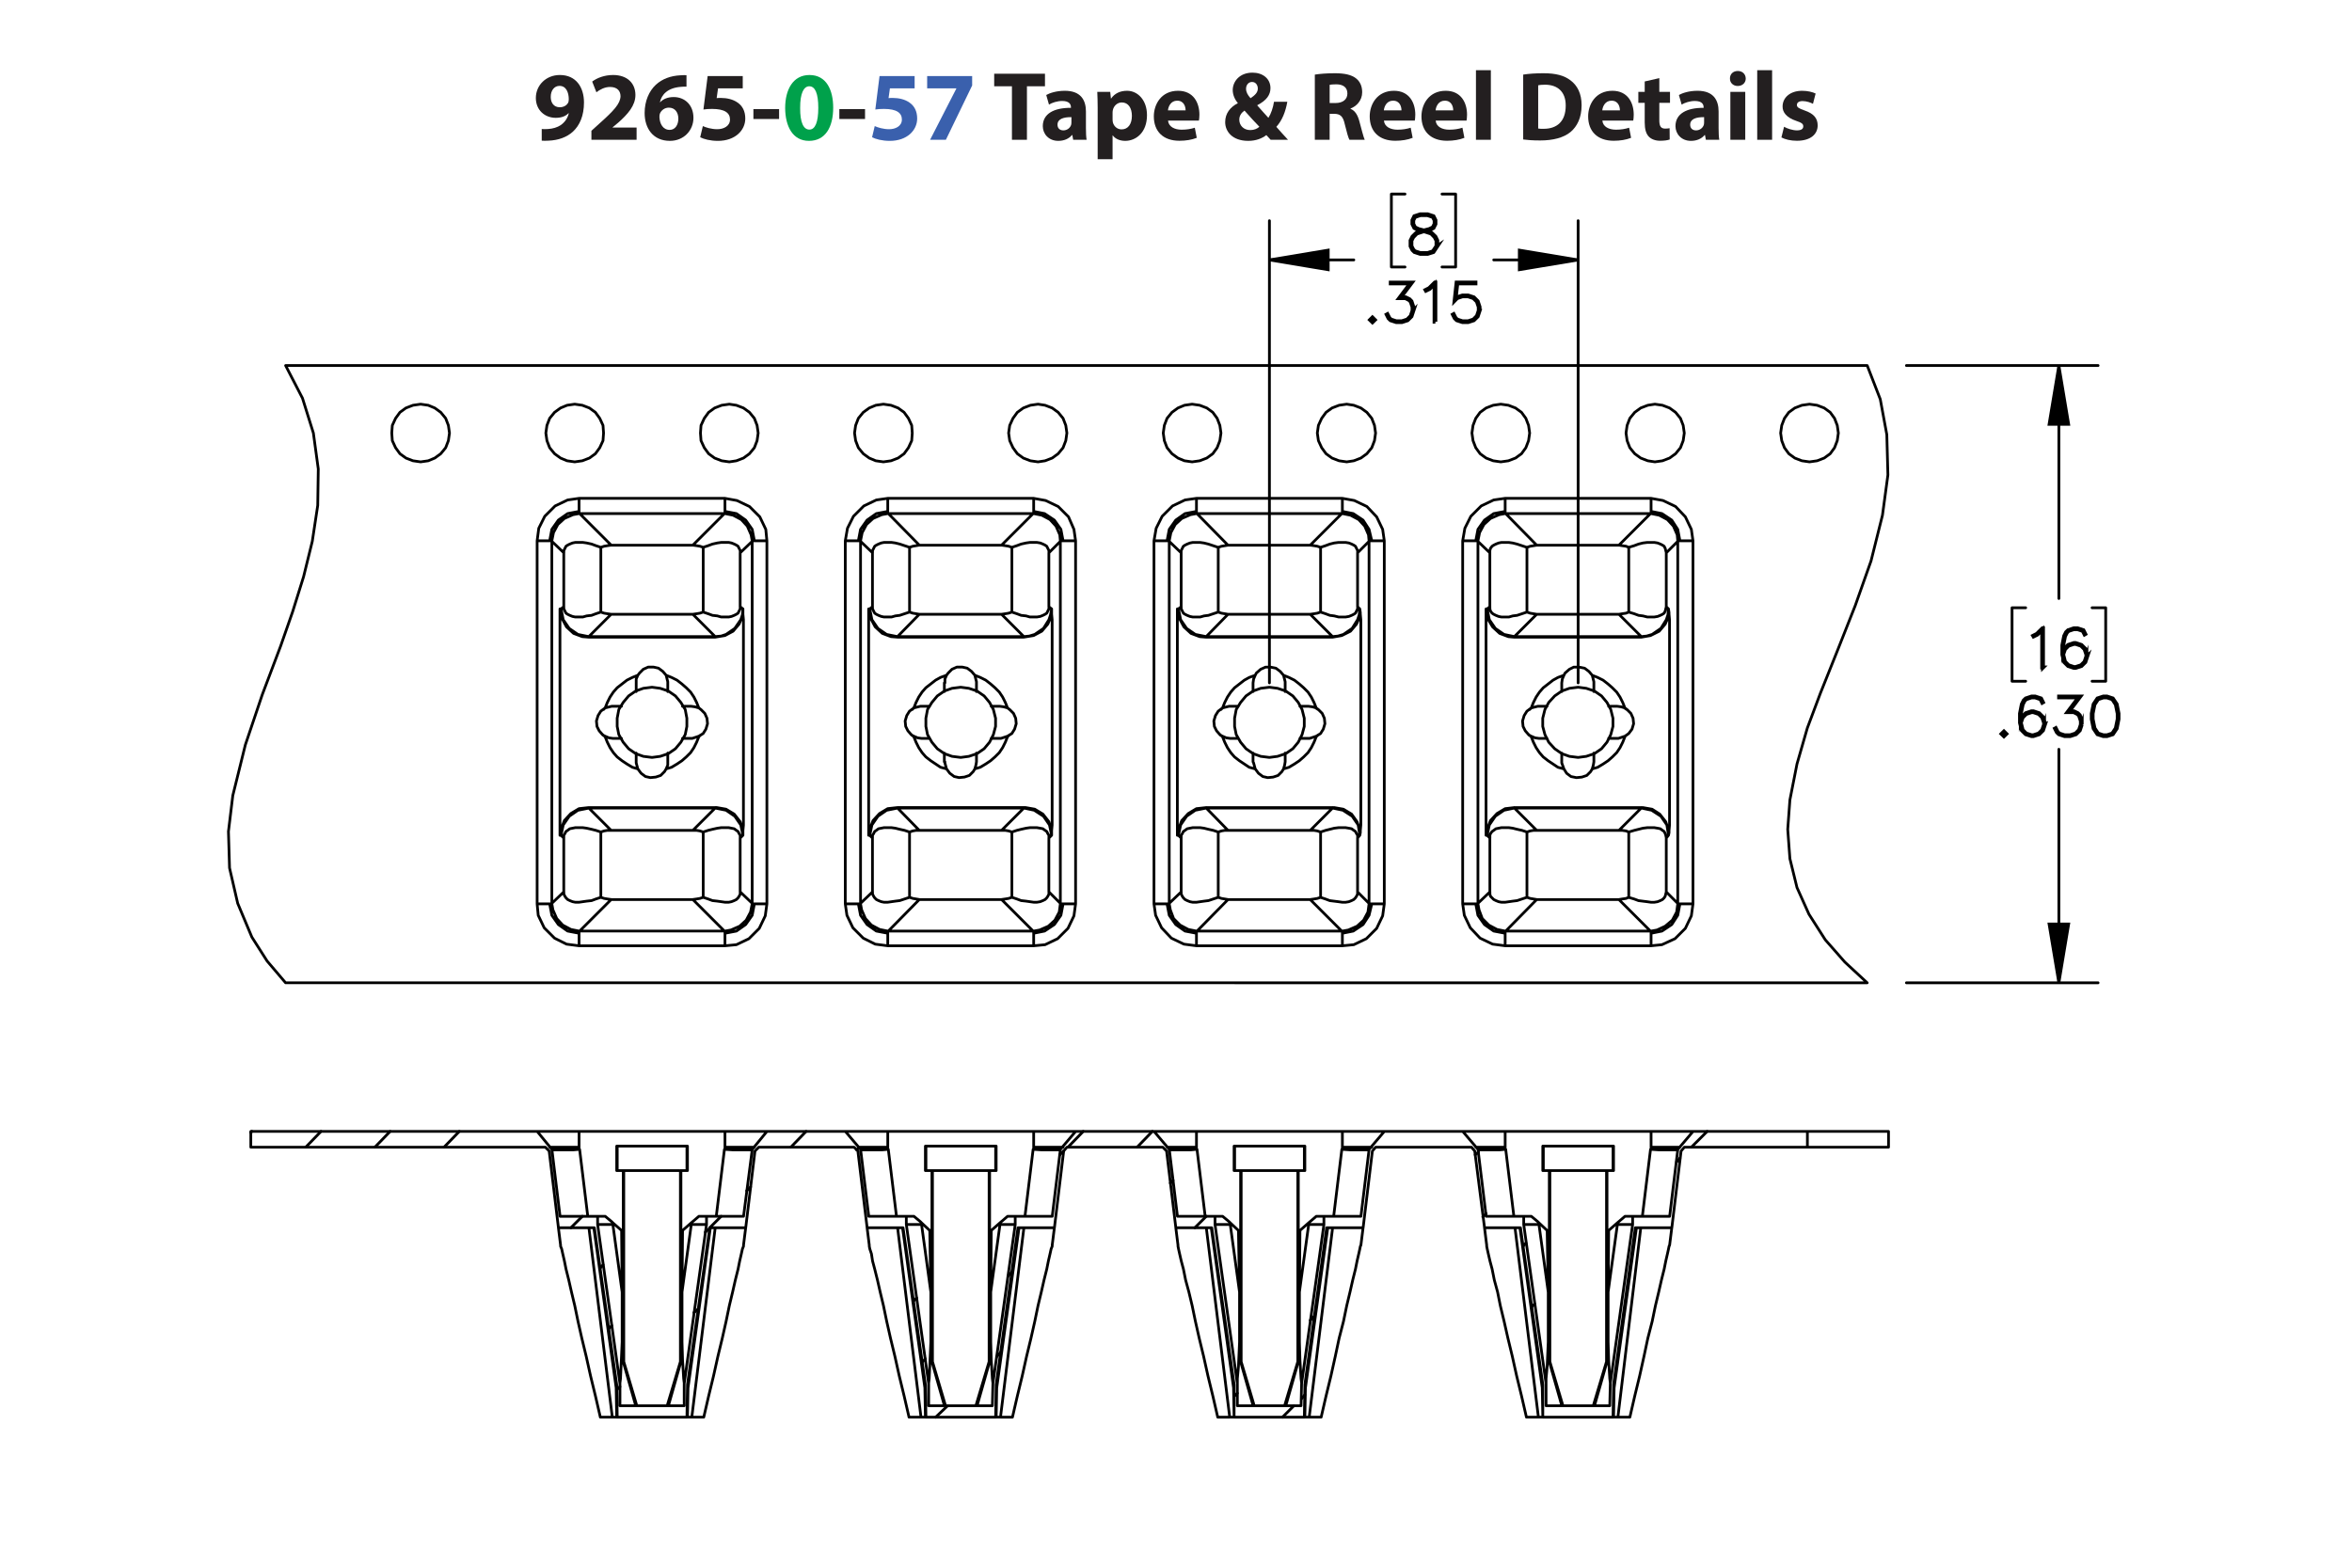 <?xml version="1.0" encoding="UTF-8"?><svg id="Layer_1" xmlns="http://www.w3.org/2000/svg" viewBox="0 0 432 288"><defs><style>.cls-1{fill:#3a60ad;}.cls-1,.cls-2,.cls-3,.cls-4{stroke-width:0px;}.cls-5,.cls-6{stroke-linecap:round;stroke-linejoin:round;}.cls-5,.cls-6,.cls-7{fill:none;}.cls-5,.cls-6,.cls-7,.cls-8{stroke:#000;}.cls-5,.cls-7{stroke-width:.51px;}.cls-2{fill:#00a14b;}.cls-6{stroke-width:.5px;}.cls-7,.cls-8{stroke-miterlimit:10;}.cls-8{stroke-width:.7px;}.cls-4{fill:#231f20;}</style></defs><path class="cls-4" d="m99.501,23.699c.342.036.648.036,1.188,0,.829-.054,1.675-.288,2.305-.72.756-.522,1.261-1.278,1.477-2.161l-.054-.018c-.522.54-1.278.846-2.341.846-1.98,0-3.655-1.386-3.655-3.655,0-2.287,1.837-4.213,4.412-4.213,3.007,0,4.429,2.305,4.429,5.042,0,2.431-.774,4.213-2.053,5.383-1.116,1.008-2.647,1.566-4.465,1.639-.468.036-.936.018-1.242,0v-2.143Zm1.656-5.87c0,1.009.54,1.873,1.657,1.873.738,0,1.26-.36,1.512-.774.09-.162.144-.342.144-.684,0-1.243-.468-2.467-1.71-2.467-.936,0-1.621.828-1.603,2.052Z"/><path class="cls-4" d="m108.627,25.68v-1.656l1.512-1.369c2.557-2.287,3.799-3.601,3.835-4.969,0-.955-.576-1.711-1.927-1.711-1.008,0-1.891.504-2.503.973l-.774-1.963c.882-.666,2.251-1.206,3.835-1.206,2.647,0,4.106,1.548,4.106,3.673,0,1.963-1.422,3.529-3.115,5.042l-1.08.9v.036h4.411v2.251h-8.3Z"/><path class="cls-4" d="m126.089,15.921c-.306-.018-.63,0-1.062.036-2.431.198-3.511,1.44-3.817,2.809h.054c.576-.594,1.387-.936,2.485-.936,1.963,0,3.619,1.387,3.619,3.817,0,2.323-1.783,4.231-4.321,4.231-3.115,0-4.646-2.323-4.646-5.114,0-2.197.81-4.033,2.071-5.204,1.17-1.062,2.683-1.638,4.519-1.728.504-.036.829-.036,1.099-.018v2.107Zm-1.495,5.87c0-1.081-.576-2.017-1.747-2.017-.738,0-1.35.45-1.62,1.044-.072.144-.108.36-.108.684.054,1.242.648,2.359,1.891,2.359.973,0,1.585-.882,1.585-2.071Z"/><path class="cls-4" d="m136.421,16.227h-4.537l-.252,1.8c.252-.036.468-.036.756-.036,1.117,0,2.251.252,3.079.847.882.594,1.422,1.566,1.422,2.935,0,2.179-1.873,4.106-5.023,4.106-1.422,0-2.611-.324-3.259-.666l.486-2.052c.522.252,1.585.576,2.647.576,1.134,0,2.341-.54,2.341-1.783,0-1.206-.955-1.945-3.295-1.945-.648,0-1.099.036-1.585.108l.774-6.14h6.446v2.251Z"/><path class="cls-4" d="m143.098,20.044v1.818h-4.717v-1.818h4.717Z"/><path class="cls-2" d="m153.035,19.774c0,3.619-1.458,6.104-4.447,6.104-3.025,0-4.357-2.719-4.375-6.032,0-3.385,1.44-6.067,4.465-6.067,3.133,0,4.357,2.791,4.357,5.996Zm-6.068.072c-.018,2.683.63,3.961,1.692,3.961s1.639-1.333,1.639-3.997c0-2.593-.558-3.961-1.657-3.961-1.008,0-1.692,1.278-1.674,3.997Z"/><path class="cls-4" d="m158.884,20.044v1.818h-4.718v-1.818h4.718Z"/><path class="cls-1" d="m167.992,16.227h-4.537l-.252,1.8c.252-.036.468-.036.756-.036,1.117,0,2.251.252,3.079.847.882.594,1.422,1.566,1.422,2.935,0,2.179-1.873,4.106-5.023,4.106-1.422,0-2.611-.324-3.259-.666l.486-2.052c.522.252,1.585.576,2.647.576,1.134,0,2.341-.54,2.341-1.783,0-1.206-.955-1.945-3.295-1.945-.648,0-1.099.036-1.585.108l.774-6.14h6.446v2.251Z"/><path class="cls-1" d="m178.559,13.976v1.728l-4.826,9.975h-2.899l4.826-9.417v-.036h-5.366v-2.251h8.265Z"/><path class="cls-4" d="m185.865,15.849h-3.259v-2.305h9.327v2.305h-3.313v9.831h-2.754v-9.831Z"/><path class="cls-4" d="m197.116,25.68l-.162-.882h-.054c-.576.702-1.477,1.081-2.521,1.081-1.783,0-2.845-1.296-2.845-2.701,0-2.287,2.053-3.385,5.168-3.367v-.126c0-.468-.252-1.134-1.602-1.134-.9,0-1.855.306-2.431.666l-.504-1.765c.612-.342,1.818-.774,3.421-.774,2.935,0,3.871,1.728,3.871,3.799v3.061c0,.846.036,1.656.126,2.143h-2.466Zm-.324-4.159c-1.44-.018-2.557.324-2.557,1.386,0,.702.468,1.044,1.08,1.044.684,0,1.243-.45,1.422-1.008.036-.144.054-.306.054-.468v-.954Z"/><path class="cls-4" d="m201.614,19.828c0-1.152-.036-2.143-.072-2.953h2.377l.127,1.225h.036c.648-.936,1.657-1.423,2.935-1.423,1.927,0,3.655,1.675,3.655,4.483,0,3.205-2.035,4.718-3.998,4.718-1.062,0-1.891-.432-2.287-1.008h-.036v4.375h-2.737v-9.416Zm2.737,2.07c0,.216.018.414.054.576.18.738.81,1.296,1.603,1.296,1.188,0,1.891-.99,1.891-2.485,0-1.404-.63-2.466-1.855-2.466-.774,0-1.458.576-1.639,1.386-.036.144-.054.324-.054.486v1.206Z"/><path class="cls-4" d="m214.539,22.15c.09,1.135,1.206,1.675,2.485,1.675.936,0,1.692-.126,2.431-.36l.36,1.855c-.9.36-1.999.54-3.188.54-2.989,0-4.699-1.728-4.699-4.483,0-2.233,1.386-4.7,4.447-4.7,2.845,0,3.926,2.215,3.926,4.394,0,.468-.055.882-.091,1.08h-5.671Zm3.223-1.872c0-.666-.288-1.783-1.549-1.783-1.152,0-1.621,1.044-1.692,1.783h3.241Z"/><path class="cls-4" d="m233.386,25.68c-.252-.27-.504-.54-.792-.864-.792.612-1.891,1.062-3.331,1.062-2.935,0-4.231-1.747-4.231-3.439,0-1.602.919-2.754,2.305-3.475v-.072c-.521-.576-.918-1.477-.918-2.341,0-1.53,1.206-3.205,3.637-3.205,1.873,0,3.295,1.098,3.295,2.845,0,1.224-.72,2.269-2.394,3.115l-.018.072c.702.774,1.44,1.656,2.034,2.269.486-.756.864-1.873,1.026-2.953h2.449c-.324,1.837-.936,3.403-2.017,4.609.684.774,1.386,1.567,2.143,2.377h-3.188Zm-2.07-2.394c-.756-.756-1.746-1.855-2.737-2.971-.504.36-.954.882-.954,1.675,0,1.026.774,1.908,2.017,1.908.721,0,1.315-.27,1.675-.612Zm-2.449-6.986c0,.612.288,1.152.829,1.747.882-.612,1.332-1.081,1.332-1.783,0-.576-.342-1.206-1.062-1.206-.702,0-1.099.612-1.099,1.242Z"/><path class="cls-4" d="m241.502,13.706c.882-.144,2.196-.252,3.654-.252,1.801,0,3.062.27,3.926.954.72.576,1.116,1.422,1.116,2.539,0,1.548-1.099,2.61-2.143,2.989v.054c.846.342,1.315,1.152,1.62,2.269.378,1.368.757,2.953.99,3.421h-2.809c-.198-.342-.486-1.333-.847-2.827-.323-1.513-.846-1.927-1.962-1.945h-.828v4.771h-2.719v-11.974Zm2.719,5.222h1.08c1.368,0,2.179-.684,2.179-1.747,0-1.116-.757-1.674-2.017-1.692-.666,0-1.045.054-1.242.09v3.349Z"/><path class="cls-4" d="m254.192,22.15c.09,1.135,1.206,1.675,2.484,1.675.936,0,1.692-.126,2.431-.36l.36,1.855c-.9.36-1.999.54-3.188.54-2.988,0-4.699-1.728-4.699-4.483,0-2.233,1.387-4.7,4.447-4.7,2.845,0,3.926,2.215,3.926,4.394,0,.468-.055.882-.091,1.08h-5.671Zm3.223-1.872c0-.666-.288-1.783-1.549-1.783-1.152,0-1.62,1.044-1.692,1.783h3.241Z"/><path class="cls-4" d="m263.696,22.15c.09,1.135,1.206,1.675,2.484,1.675.936,0,1.692-.126,2.431-.36l.36,1.855c-.9.36-1.999.54-3.188.54-2.988,0-4.699-1.728-4.699-4.483,0-2.233,1.387-4.7,4.447-4.7,2.845,0,3.926,2.215,3.926,4.394,0,.468-.055.882-.091,1.08h-5.671Zm3.223-1.872c0-.666-.288-1.783-1.549-1.783-1.152,0-1.62,1.044-1.692,1.783h3.241Z"/><path class="cls-4" d="m271.094,12.896h2.736v12.784h-2.736v-12.784Z"/><path class="cls-4" d="m279.769,13.706c1.008-.162,2.322-.252,3.709-.252,2.305,0,3.799.414,4.969,1.296,1.261.936,2.053,2.431,2.053,4.573,0,2.323-.846,3.925-2.017,4.915-1.278,1.062-3.223,1.566-5.6,1.566-1.422,0-2.431-.09-3.114-.18v-11.919Zm2.755,9.903c.233.054.611.054.954.054,2.484.018,4.104-1.351,4.104-4.249.019-2.521-1.458-3.853-3.816-3.853-.612,0-1.009.054-1.242.108v7.94Z"/><path class="cls-4" d="m294.313,22.15c.091,1.135,1.207,1.675,2.485,1.675.935,0,1.692-.126,2.431-.36l.36,1.855c-.9.36-1.999.54-3.188.54-2.988,0-4.699-1.728-4.699-4.483,0-2.233,1.387-4.7,4.447-4.7,2.845,0,3.925,2.215,3.925,4.394,0,.468-.054.882-.09,1.08h-5.672Zm3.224-1.872c0-.666-.288-1.783-1.549-1.783-1.152,0-1.62,1.044-1.692,1.783h3.241Z"/><path class="cls-4" d="m304.772,14.354v2.521h1.963v2.017h-1.963v3.187c0,1.062.252,1.548,1.08,1.548.343,0,.612-.036.81-.072l.018,2.07c-.359.144-1.008.234-1.782.234-.882,0-1.62-.306-2.053-.756-.504-.522-.756-1.368-.756-2.611v-3.601h-1.171v-2.017h1.171v-1.909l2.683-.612Z"/><path class="cls-4" d="m313.322,25.68l-.162-.882h-.054c-.576.702-1.477,1.081-2.521,1.081-1.783,0-2.845-1.296-2.845-2.701,0-2.287,2.053-3.385,5.167-3.367v-.126c0-.468-.252-1.134-1.603-1.134-.9,0-1.855.306-2.431.666l-.504-1.765c.612-.342,1.818-.774,3.421-.774,2.935,0,3.871,1.728,3.871,3.799v3.061c0,.846.036,1.656.126,2.143h-2.467Zm-.324-4.159c-1.44-.018-2.557.324-2.557,1.386,0,.702.469,1.044,1.081,1.044.684,0,1.242-.45,1.422-1.008.036-.144.054-.306.054-.468v-.954Z"/><path class="cls-4" d="m320.647,14.426c0,.756-.576,1.369-1.476,1.369-.865,0-1.441-.612-1.423-1.369-.019-.792.558-1.386,1.44-1.386.882,0,1.44.594,1.458,1.386Zm-2.826,11.253v-8.805h2.736v8.805h-2.736Z"/><path class="cls-4" d="m322.753,12.896h2.736v12.784h-2.736v-12.784Z"/><path class="cls-4" d="m327.685,23.285c.505.306,1.549.666,2.359.666.828,0,1.17-.288,1.17-.738s-.271-.666-1.296-1.008c-1.819-.612-2.522-1.603-2.503-2.647,0-1.638,1.404-2.881,3.583-2.881,1.026,0,1.944.234,2.484.504l-.486,1.891c-.396-.216-1.152-.504-1.908-.504-.666,0-1.044.271-1.044.72,0,.415.342.63,1.422,1.008,1.675.576,2.377,1.423,2.394,2.719,0,1.639-1.296,2.845-3.816,2.845-1.152,0-2.179-.252-2.846-.612l.486-1.962Z"/><path class="cls-8" d="m375.249,122.624h-.156v-6.94l-.892.904-.691.336-.076-.133.669-.34,1.037-1.027h.109v7.2Z"/><path class="cls-8" d="m383.366,120.599l-.346,1.046-.711.705-1.047.341h-.36l-1.047-.341-.711-.705-.346-1.386v-1.717l.336-1.712.351-.7.37-.355,1.047-.35h.701l1.066.35.351.705-.138.081-.331-.653-.972-.327h-.659l-.99.327-.308.321-.332.658-.341,1.679v1.211l.194-.582.711-.71,1.047-.35h.36l1.047.35.711.71.346,1.045v.359Zm-.151-.023v-.317l-.332-.989-.648-.648-.991-.331h-.322l-.99.331-.648.648-.332.979.332,1.315.648.653.99.326h.322l.991-.326.648-.653.332-.989Z"/><path class="cls-8" d="m368.515,134.82l-.445.435-.446-.435.446-.444.445.444Zm-.213,0l-.232-.231-.232.231.232.232.232-.232Z"/><path class="cls-8" d="m375.591,133.136l-.346,1.046-.712.705-1.048.341h-.36l-1.048-.341-.712-.705-.346-1.386v-1.717l.336-1.712.352-.7.37-.355,1.048-.35h.702l1.066.35.352.705-.138.081-.332-.653-.973-.327h-.659l-.991.327-.308.321-.332.658-.342,1.679v1.211l.194-.582.712-.71,1.048-.35h.36l1.048.35.712.71.346,1.045v.359Zm-.151-.023v-.317l-.332-.989-.65-.648-.991-.331h-.322l-.991.331-.649.648-.332.979.332,1.315.649.653.991.326h.322l.991-.326.65-.653.332-.989Z"/><path class="cls-8" d="m382.353,133.136l-.346,1.046-.712.705-1.048.341h-1.039l-1.048-.341-.37-.359-.341-.686.138-.076.336.667.314.322.991.326h1l.991-.326.65-.653.332-.989v-.658l-.332-.989-.323-.307-.649-.331h-1.157l2.039-2.711h-3.58v-.156h3.894l-2.039,2.711h.882l.711.35.361.369.346,1.046v.7Z"/><path class="cls-8" d="m389.116,132.119l-.337,1.713-.711,1.055-1.058.341h-.702l-1.058-.341-.706-1.055-.342-1.713v-1.04l.342-1.712.706-1.055,1.058-.35h.702l1.058.35.711,1.055.337,1.712v1.04Zm-.151-.023v-.994l-.342-1.679-.649-.979-.982-.327h-.659l-.981.327-.654.979-.337,1.679v.994l.337,1.679.654.98.981.326h.659l.982-.326.649-.98.342-1.679Z"/><path class="cls-8" d="m263.996,45.232l-.706,1.065-1.058.341h-1.381l-1.048-.341-.37-.359-.351-.705v-1.055l.351-.71.707-.695,1.081-.359-.731-.175-.711-.36-.355-.714v-.719l.355-.724,1.071-.35h1.381l1.066.35.36.724v.719l-.36.714-.711.36-.726.175.038.009,1.038.35.712.695.346.71v1.055Zm-.151-.038v-.98l-.332-.648-.65-.662-1-.327-.322-.09-.318.09-1,.327-.655.662-.327.648v.98l.327.648.314.322.991.326h1.337l.982-.326.654-.97Zm-.342-4.068v-.644l-.322-.629-.973-.327h-1.337l-.973.327-.322.629v.644l.322.639.65.317.991.255.991-.255.649-.317.322-.639Z"/><path class="cls-8" d="m252.525,58.767l-.445.435-.445-.435.445-.444.445.444Zm-.213,0l-.232-.231-.232.231.232.232.232-.232Z"/><path class="cls-8" d="m259.598,57.083l-.346,1.046-.711.705-1.048.341h-1.038l-1.048-.341-.369-.359-.342-.686.138-.076.337.667.312.322.991.326h1l.99-.326.649-.653.332-.989v-.658l-.332-.989-.322-.307-.649-.331h-1.156l2.038-2.711h-3.579v-.156h3.892l-2.038,2.711h.882l.711.35.36.369.346,1.046v.7Z"/><path class="cls-8" d="m263.642,59.107h-.156v-6.94l-.892.904-.691.336-.076-.133.668-.34,1.038-1.027h.109v7.2Z"/><path class="cls-8" d="m271.762,57.083l-.346,1.046-.711.705-1.048.341h-1.038l-1.048-.341-.369-.359-.342-.686.138-.076.337.667.312.322.991.326h1l.99-.326.649-.653.332-.989v-.658l-.332-.989-.649-.648-.99-.331h-1l-.991.331-.474.487.364-3.345h3.471v.156h-3.333l-.308,2.758.203-.194,1.048-.345h1.038l1.048.345.711.71.346,1.046v.7Z"/><path class="cls-7" d="m289.859,47.75l-10.8,1.8v-3.6l10.8,1.8m-56.7,0l10.8-1.8v3.6l-10.8-1.8m145,132.8l-1.8-10.8h3.6l-1.8,10.8m0-113.4l1.8,10.8h-3.6l1.8-10.8"/><path class="cls-5" d="m289.859,47.75h-15.5m-41.2,0h15.5m41.2,77.7V40.55m-56.7,84.9V40.55m34.2,8.5h-2.5m2.5-13.4v13.4m-2.5-13.4h2.5m-11.8,13.4h2.5m-2.5-13.4v13.4m2.5-13.4h-2.5m122.6,144.9v-42.9m0-70.5v42.8m-28,70.6h35.2m-35.2-113.4h35.2m1.4,58h-2.5m2.5-13.5v13.5m-2.5-13.5h2.5m-17.2,13.5h2.5m-2.5-13.5v13.5m2.5-13.5h-2.5"/><path class="cls-3" d="m289.859,47.75l-10.8,1.8v-3.6m-45.9,1.8l10.8-1.8v3.6m134.2,131l-1.8-10.8h3.6m-1.8-102.6l1.8,10.8h-3.6"/><path class="cls-6" d="m299.159,164.85v-12m-18.7-52.3v11.9m-56.7-11.9v11.9m18.8,52.4v-12m-132.2-52.3v11.9m18.8,52.4v-12m56.7,12v-12m-56.7-40.4v-11.9m-18.8,52.3v12m56.7-12v12m0-64.3v11.9m18.8,0v-11.9m37.9,52.3v12m75.4-52.4v-11.9m-18.7,52.3v12m-37.9-52.4v-11.9m54.8,52h-15.1m-41.6,0h-15.1m-41.6,0h-15.1m-41.6,0h-15m0-39.7h15m41.6,0h15.1m98.3,0h15.1m-71.8,0h15.1m58.5,40l1-.3.8-.2.8-.2.8-.1h1.3l.6.1.5.1.4.3.3.2.2.4.1.3.1.5m-4.6-5.5l-4.1,4.1m0,0h.6l.7.1.5.2m-56.6,0l.9-.3.8-.2.8-.2.8-.1h1.3l.6.1.5.1.4.3.3.2.2.4.2.3v.5m-4.6-5.5l-4.1,4.1m0,0h.7l.6.1.6.2m-113.4,0l.9-.3.8-.2.9-.2.7-.1h1.4l.5.1.5.1.4.3.3.2.2.4.2.3v.5m-4.6-5.5l-4.1,4.1m0,0h.7l.6.1.6.2m56.7,0l.9-.3.8-.2.9-.2.7-.1h1.3l.6.1.5.1.4.3.3.2.2.4.2.3v.5m-4.6-5.5l-4.1,4.1m0,0h.7l.6.1.6.2m94.6,0l.6-.2.6-.1h.6m0,0l-4.1-4.1m-4.5,5.5v-.5l.1-.3.3-.4.3-.2.4-.3.5-.1.5-.1h1.4l.7.1.8.2.9.2.9.3m-56.7,0l.6-.2.6-.1h.6m0,0l-4-4.1m-4.6,5.5v-.5l.2-.3.2-.4.3-.2.4-.3.5-.1.5-.1h1.4l.7.1.8.2.9.2.9.3m-56.7,0l.6-.2.6-.1h.6m0,0l-4-4.1m-4.6,5.5v-.5l.2-.3.2-.4.3-.2.4-.3.5-.1.5-.1h1.4l.7.1.8.2.9.2.9.3m-56.7,0l.6-.2.6-.1h.7m0,0l-4.1-4.1m-4.6,5.5v-.5l.2-.3.2-.4.3-.2.4-.3.5-.1.5-.1h1.4l.7.1.9.2.8.2.9.3m170.1-40.4l-.9.3-.9.3-.8.1-.7.2h-1.4l-.5-.1-.5-.2-.4-.2-.3-.2-.3-.4-.1-.4v-.4m4.5,5.5l4.1-4.1m0,0l-.6-.1-.6-.1-.6-.2m-56.7,0l-.9.3-.9.3-.8.1-.7.2h-1.4l-.5-.1-.5-.2-.4-.2-.3-.2-.2-.4-.2-.4v-.4m4.6,5.5l4-4.1m0,0l-.6-.1-.6-.1-.6-.2m-113.4,0l-.9.3-.8.3-.9.1-.7.2h-1.4l-.5-.1-.5-.2-.4-.2-.3-.2-.2-.4-.2-.4v-.4m4.6,5.5l4.1-4.1m0,0l-.7-.1-.6-.1-.6-.2m56.7,0l-.9.3-.9.3-.8.1-.7.2h-1.4l-.5-.1-.5-.2-.4-.2-.3-.2-.2-.4-.2-.4v-.4m4.6,5.5l4-4.1m0,0l-.6-.1-.6-.1-.6-.2m18.5,18l-.5-.4m0,5.3l.3-.3m-56.5-4.6l-.5-.4m0,5.3l.3-.3m113.6-4.6l-.6-.4m.1,5.3l.3-.3m56.9-4.6l-.6-.4m0,5.3l.4-.3m-131.5-.2l.6.5m0-5.3l-.3.3m-57,4.5l.6.5m0-5.3l-.3.3m169.8,4.5l.6.5m0-5.3l-.3.3m-57,4.5l.6.5m0-5.3l-.3.3m-95.1-17.9l-.6.2-.6.1-.7.1m0,0l4.1,4.1m4.6-5.5v.4l-.2.4-.2.4-.3.2-.4.2-.5.2-.5.1h-1.4l-.7-.2-.9-.1-.8-.3-.9-.3m56.7,0l-.6.2-.6.1-.7.1m0,0l4.1,4.1m4.6-5.5v.4l-.2.4-.2.4-.3.2-.4.2-.5.2-.6.1h-1.3l-.7-.2-.9-.1-.8-.3-.9-.3m56.7,0l-.6.2-.6.1-.7.1m0,0l4.1,4.1m4.6-5.5v.4l-.2.4-.2.4-.3.2-.4.2-.5.2-.6.1h-1.3l-.8-.2-.8-.1-.8-.3-.9-.3m56.6,0l-.5.2-.7.1-.6.1m0,0l4.1,4.1m4.6-5.5l-.1.4-.1.4-.2.4-.3.2-.4.2-.5.2-.6.1h-1.3l-.8-.2-.8-.1-.8-.3-1-.3m-21,36h23.3m-136.6,0h23.2m-79.9,0h23.2m90.2,0h23.2m-113.4,0v-.1m5.1,5.1l-.4-1.9-1.1-1.6-1.6-1.1-2-.4m5.1,4.2v.8m165-5v-.1m5,5.1l-.3-1.9-1.1-1.6-1.7-1.1-1.9-.4m5.1,4.2v.3l-.1.5m-118.4-5v-.1m5.1,5.1l-.4-1.9-1.1-1.6-1.7-1.1-1.9-.4m5.1,4.2v.8m51.6-5v-.1m5,5.1l-.3-1.9-1.1-1.6-1.7-1.1-1.9-.4m5.1,4.2v.3l-.1.5m-61.7-36.5h-23.2m79.9,0h-23.2m79.9,0h-23.3m-146.8,0h-23.2m28.3-5.1v.9m-5.1,4.2l1.1-.1.9-.3,1.6-1.1,1.1-1.6.3-.9.1-1.1m-5.1,5.2v-.1m61.8-5.1v.9m-5.1,4.2l1-.1,1-.3,1.6-1.1,1-1.6.3-.9.2-1.1m-5.1,5.2v-.1m118.4-5.1l.1.7v.2m-5.1,4.2l1-.1,1-.3,1.6-1.1,1-1.6.3-.9.1-1.1m-5,5.2v-.1m-51.7-5.1l.1.7v.2m-5.1,4.2l1-.1,1-.3,1.6-1.1,1-1.6.3-.9.1-1.1m-5,5.2v-.1m33.4,0v.1m-5-5.2l.4,2,1.1,1.6,1.6,1.1,1.9.4m-56.6,0v.1m-5.1-5.2l.4,2,1.1,1.6,1.6,1.1,2,.4m0,31.5l-2,.4-1.6,1.1-1.1,1.6-.4,1.9m5.1-5.1v.1m56.6,0l-1.9.4-1.6,1.1-1.1,1.6-.4,1.9m5-5.1v.1m-155.5-8.5v.6l-.3.7m6-6l-1.2.4h-.2m0,0h-1.6m-2.7,2.7v1.6m56.7,0l-.1.6-.2.7m6-6l-1.2.4h-.2m0,0h-1.6m-2.7,2.7v1.6m113.4,0l-.1.6-.2.7m6-6l-1.2.4h-.2m0,0h-1.6m-2.7,2.7v1.6m-56.7,0l-.1.6-.2.7m6-6l-1.2.4h-.2m0,0h-1.6m-2.7,2.7v1.6m-62.5-14.5v-.7l.3-.7m-6,6l1.2-.3h.2m0,0h1.5m2.7-2.7v-1.6m-56.6,0v-.7l.3-.7m-6,6l1.2-.3h.2m0,0h1.6m2.7-2.7v-1.6m113.3,0l.1-.7.3-.7m-6,6l1.2-.3h.2m0,0h1.5m2.7-2.7v-1.6m56.7,0l.1-.7.3-.7m-6,6l1.2-.3h.2m0,0h1.5m2.7-2.7v-1.6m-164.5-1.4l.3,1.2v.2m0,0v1.6m2.7,2.7h1.6m0,0l.7.1.7.2m50.7-6l.3,1.2v.2m0,0v1.6m2.7,2.7h1.6m0,0l.7.1.7.2m-67.9,11.2l-.3-1.1v-.2m0,0v-1.6m-2.7-2.7h-1.6m0,0l-.7-.1-.7-.3m62.7,6l-.3-1.1v-.2m-.1,0v-1.6m-2.7-2.7h-1.5m0,0l-.7-.1-.7-.3m67.9-11.2l.3,1.2v.2m0,0v1.6m2.7,2.7h1.6m0,0l.7.1.7.2m50.7-6l.3,1.2v.2m0,0v1.6m2.7,2.7h1.6m0,0l.7.1.7.2m-11.2,11.2l-.4-1.1v-.2m0,0v-1.6m-2.7-2.7h-1.5m0,0l-.7-.1-.7-.3m-50.7,6l-.3-1.1-.1-.2m0,0v-1.6m-2.7-2.7h-1.5m0,0l-.7-.1-.7-.3m-59.7-18.3v.1m-5.1-5.2l.4,2,1.1,1.6,1.6,1.1,2,.4m-56.7,0v.1m-5.1-5.2l.4,2,1.1,1.6,1.6,1.1,2,.4m59.7,18.4l.4,1,.5,1,.6.9.7.8.9.7.9.6.9.6,1.1.3m-6-11.2l-.8.6-.5.8-.3,1,.1,1,.4.8.7.8.4.2m6-11.2l-1.1.4-.9.5-.9.7-.9.7-.7.8-.6.9-.5,1-.4,1m11.2-6l-.6-.7-.8-.6-.9-.2h-1l-.9.4-.7.7-.3.4m11.2,6l-.4-1-.5-1-.6-.9-.8-.8-.8-.7-.9-.7-1-.5-1-.4m6,11.2l.8-.5.5-.8.3-1-.1-1-.4-.9-.7-.7-.4-.3m-6,11.2l1-.3,1-.6.9-.6.8-.7.8-.8.6-.9.5-1,.4-1m-11.2,5.9l.6.8.8.6.9.2,1-.1.9-.3.7-.7.3-.5m14.1,11.4l-.5-1.7-1.1-1.4-1.5-.9-1.7-.3h-.3m5.2,3.2l-.1,1.1m0-39.9l.1,1.1m-5.2,3.2l1.8-.3,1.5-.8,1.1-1.3.7-1.6v-.3m-28.3,4.3h23.2m-28.4-5.2l.3,1.8.8,1.5,1.3,1.2,1.6.6,1.2.1m23.2,31.3h-23.2m0,0l-1.8.2-1.5.9-1.2,1.3-.6,1.6-.1,1.1m5.2-5l-2,.4-1.6,1.1-1.1,1.6-.4,1.9m5.1-5.1v.1m-53.7-13.1l.4,1,.5,1,.6.9.7.8.9.7.9.6,1,.6,1,.3m-6-11.2l-.8.6-.5.8-.3,1,.1,1,.4.8.7.8.4.2m6-11.2l-1,.4-1,.5-.9.7-.9.7-.7.8-.6.9-.5,1-.4,1m11.2-6l-.6-.7-.8-.6-.9-.2h-1l-.9.4-.7.7-.3.4m11.2,6l-.4-1-.5-1-.6-.9-.8-.8-.8-.7-.9-.7-1-.5-1-.4m6,11.2l.8-.5.5-.8.3-1-.1-1-.4-.9-.7-.7-.4-.3m-6,11.2l1-.3,1-.6.9-.6.8-.7.8-.8.6-.9.5-1,.4-1m-11.2,5.9l.6.8.8.6.9.2,1-.1.9-.3.7-.7.3-.5m14.1,11.4l-.5-1.7-1.1-1.4-1.5-.9-1.7-.3h-.3m5.2,3.2l-.1,1.1m0-39.9l.1,1.1m-5.2,3.2l1.8-.3,1.5-.8,1.1-1.3.7-1.6v-.3m-28.3,4.3h23.2m-28.4-5.2l.3,1.8.8,1.5,1.3,1.2,1.6.6,1.2.1m23.2,31.3h-23.2m0,0l-1.8.2-1.5.9-1.2,1.3-.6,1.6-.1,1.1m5.2-5l-2,.4-1.6,1.1-1.1,1.6-.4,1.9m5.1-5.1v.1m116.4-13.1l.4,1,.5,1,.6.9.7.8.9.7.9.6.9.6,1.1.3m-6-11.2l-.8.6-.5.8-.3,1,.1,1,.4.8.7.8.4.2m6-11.2l-1.1.4-.9.5-.9.7-.9.7-.7.8-.6.9-.5,1-.4,1m11.2-6l-.6-.7-.8-.6-1-.2h-.9l-.9.4-.8.7-.2.4m11.2,6l-.4-1-.5-1-.6-.9-.8-.8-.8-.7-.9-.7-1-.5-1-.4m6,11.2l.8-.5.5-.8.3-1-.1-1-.4-.9-.7-.7-.4-.3m-6,11.2l1-.3,1-.6.9-.6.8-.7.8-.8.6-.9.5-1,.4-1m-11.2,5.9l.6.8.8.6.9.2,1-.1.9-.3.7-.7.3-.5m14.1,11.4l-.6-1.7-1-1.4-1.5-.9-1.7-.3h-.3m5.2,3.2l-.1,1.1m0-39.9l.1,1.1m-5.2,3.2l1.7-.3,1.6-.8,1.1-1.3.7-1.6v-.3m-28.3,4.3h23.2m-28.4-5.2l.3,1.8.8,1.5,1.3,1.2,1.6.6,1.2.1m0,31.3l-1.8.2-1.5.9-1.2,1.3-.6,1.6-.1,1.1m28.4-5.1h-23.2m59.7-13l.4,1,.5,1,.6.9.7.8.9.7.9.6.9.6,1.1.3m-6-11.2l-.8.6-.5.8-.3,1,.1,1,.4.8.7.8.4.2m6-11.2l-1.1.4-.9.5-.9.7-.9.7-.7.8-.6.9-.5,1-.4,1m11.2-6l-.6-.7-.8-.6-1-.2h-1l-.8.4-.8.7-.2.4m11.2,6l-.4-1-.5-1-.6-.9-.8-.8-.8-.7-.9-.7-1-.5-1-.4m6,11.2l.7-.5.6-.8.3-1-.1-1-.4-.9-.7-.7-.4-.3m-6,11.2l1-.3,1-.6.9-.6.8-.7.8-.8.6-.9.5-1,.4-1m-11.2,5.9l.5.8.8.6,1,.2,1-.1.9-.3.7-.7.3-.5m14.1,11.4l-.6-1.7-1.1-1.4-1.4-.9-1.7-.3h-.3m5.2,3.2l-.1,1.1m0-39.9l.1,1.1m-5.2,3.2l1.7-.3,1.6-.8,1.1-1.3.7-1.6v-.3m-28.4,4.3h23.3m-28.4-5.2l.2,1.8.9,1.5,1.3,1.2,1.6.6,1.1.1m0,31.3l-1.7.2-1.5.9-1.2,1.3-.6,1.6-.1,1.1m28.4-5.1h-23.3m-94.2-48.2h-15.1m128.5,0h-15.1m-41.6,0h-15.1m-98.3,0h-15m170,65.1h15.1m-71.8,0h15.1m-128.4,0h15m41.6,0h15.1m-48-11.3l.5-.5m-.5.5v9.9m0-62.3v9.9m.5.4l-.5-.4m.6,40.1v-37.7m-33.5,39.6l.5.5m-.5-.5h-.2m0,0v-41.6m0,0h.2m.5-.4l-.5.4m.5-.4v-9.9m0,62.3v-9.9m56.2-.5l.5.5m-.5-.5h-.2m0,0v-41.6m0,0h.2m.5-.4l-.5.4m.5-.4v-9.9m0,62.3v-9.9m32.4,0l.5-.5m-.5.5v9.9m0-62.3v9.9m.5.4l-.5-.4m.6,40.1v-37.7m112.8,40.1l.4-.5m-.4.5v9.9m0-62.3v9.9m.4.4l-.4-.4m.6,40.1v-37.7m-57.3,40.1l.4-.5m-.4.5v9.9m0-62.3v9.9m.4.4l-.4-.4m.6,40.1v-37.7m-33.5,39.6l.5.5m-.5-.5h-.2m0,0v-41.6m0,0h.2m.5-.4l-.5.4m.5-.4v-9.9m0,62.3v-9.9m56.2-.5l.5.5m-.5-.5h-.2m0,0v-41.6m0,0h.2m.5-.4l-.5.4m.5-.4v-9.9m0,62.3v-9.9m-56.7-52.4l-2.2-2.1m2.2,2.1v-.4l.2-.4.2-.4.3-.2.4-.2.5-.2.5-.1h1.4l.7.1.8.2.9.3.9.3m0,0l.6-.2.6-.1.6-.1m0,0l-5.7-5.8m53.8,7.2l-2.2-2.1m2.2,2.1v-.4l.1-.4.3-.4.3-.2.4-.2.5-.2.5-.1h1.4l.7.1.8.2.9.3.9.3m0,0l.6-.2.6-.1.6-.1m0,0l-5.7-5.8m-25.1,71.6l-2.1-2.1m0,0v.4l-.2.4-.2.3-.3.3-.4.2-.5.2-.6.1h-.6l-.7-.1-.8-.1-.8-.1-.8-.3-.9-.3m0,0l-.6.2-.6.1-.7.1m0,0l5.8,5.8m61.7-5.1l-2.1-2.1m0,0l-.1.4-.1.4-.2.3-.3.3-.4.2-.5.2-.6.1h-.6l-.7-.1-.8-.1-.8-.1-.8-.3-1-.3m0,0l-.5.2-.7.1-.6.1m0,0l5.8,5.8M103.559,101.55l-2.2-2.1m2.2,2.1v-.4l.2-.4.2-.4.3-.2.4-.2.5-.2.5-.1h1.4l.7.1.9.2.8.3.9.3m0,0l.6-.2.6-.1.7-.1m0,0l-5.8-5.8m31.7,71.6l-2.2-2.1m0,0v.4l-.2.4-.2.3-.3.3-.4.2-.5.2-.5.1h-.7l-.7-.1-.7-.1-.9-.1-.8-.3-.9-.3m0,0l-.6.2-.6.1-.7.1m0,0l5.8,5.8m61.7-5.1l-2.1-2.1m0,0v.4l-.2.4-.2.3-.3.3-.4.2-.5.2-.6.1h-.6l-.7-.1-.7-.1-.9-.1-.8-.3-.9-.3m0,0l-.6.2-.6.1-.7.1m0,0l5.8,5.8m-26.6,0l5.7-5.8m0,0l-.6-.1-.6-.1-.6-.2m0,0l-.9.3-.9.3-.8.1-.7.1-.7.1h-.7l-.5-.1-.5-.2-.4-.2-.3-.3-.2-.3-.2-.4v-.4m-2.2,2.1l2.2-2.1m-27.2-69.5l-5.8,5.8m0,0l.7.1.6.1.6.2m0,0l.9-.3.8-.3.9-.2.7-.1h1.4l.5.1.5.2.4.2.3.2.2.4.2.4v.4m0,0l2.2-2.1m-31.7,71.6l5.8-5.8m0,0l-.7-.1-.6-.1-.6-.2m0,0l-.9.3-.8.3-.9.1-.7.1-.7.1h-.7l-.5-.1-.5-.2-.4-.2-.3-.3-.2-.3-.2-.4v-.4m-2.2,2.1l2.2-2.1m56.7-62.3l-2.2-2.1m2.2,2.1v-.4l.2-.4.2-.4.3-.2.4-.2.5-.2.5-.1h1.4l.7.1.8.2.9.3.9.3m0,0l.6-.2.6-.1.6-.1m0,0l-5.7-5.8m26.6,0l-5.8,5.8m0,0l.7.1.6.1.6.2m0,0l.9-.3.8-.3.9-.2.7-.1h1.3l.6.1.5.2.4.2.3.2.2.4.2.4v.4m0,0l2.1-2.1m108.4-5.1l-5.8,5.8m0,0l.6.1.7.1.5.2m0,0l1-.3.8-.3.8-.2.8-.1h1.3l.6.1.5.2.4.2.3.2.2.4.1.4.1.4m0,0l2.1-2.1m-61.7-5.1l-5.8,5.8m0,0l.7.1.6.1.6.2m0,0l.9-.3.8-.3.8-.2.8-.1h1.3l.6.1.5.2.4.2.3.2.2.4.2.4v.4m0,0l2.1-2.1m-31.6,71.6l5.7-5.8m0,0l-.6-.1-.6-.1-.6-.2m0,0l-.9.3-.9.3-.8.1-.7.1-.7.1h-.7l-.5-.1-.5-.2-.4-.2-.3-.3-.2-.3-.2-.4v-.4m-2.2,2.1l2.2-2.1m59.6,7.2l5.7-5.8m0,0l-.6-.1-.6-.1-.6-.2m0,0l-.9.3-.9.3-.8.1-.7.1-.7.1h-.7l-.5-.1-.5-.2-.4-.2-.3-.3-.3-.3-.1-.4v-.4m-2.2,2.1l2.2-2.1m-110.6,7.2l-1.5-.3-1.5-.8-1.1-1.2-.7-1.6-.2-1.1m113.4-66.7l.3-1.5.8-1.5,1.2-1.1,1.6-.7,1.1-.2m-25,71.7l-.2,1.5-.8,1.5-1.2,1.1-1.6.7-1.1.2m61.6-5l-.2,1.5-.8,1.5-1.3,1.1-1.5.7-1.1.2m-88.5-71.7l.3-1.5.8-1.5,1.2-1.1,1.6-.7,1.1-.2m-61.7,5l.3-1.5.8-1.5,1.2-1.1,1.6-.7,1.1-.2m31.7,71.7l-.2,1.5-.8,1.5-1.2,1.1-1.6.7-1.1.2m0-76.7l1.5.3,1.5.8,1.1,1.2.7,1.6.1,1.1m51.8-5l1.5.3,1.5.8,1.1,1.2.7,1.6.1,1.1m51.8-5l1.5.3,1.5.8,1.1,1.2.7,1.6.1,1.1m-31.7,71.7l-1.5-.3-1.5-.8-1.2-1.2-.6-1.6-.2-1.1m-51.7,5l-1.5-.3-1.5-.8-1.2-1.2-.6-1.6-.2-1.1m-81.6-71.7l1.5.3,1.5.8,1.1,1.2.7,1.6.2,1.1m-31.8,71.7l-1.5-.3-1.5-.8-1.1-1.2-.7-1.6-.2-1.1m0-66.7l.3-1.5.8-1.5,1.2-1.1,1.6-.7,1.1-.2m31.8,71.7l-.3,1.5-.8,1.5-1.2,1.1-1.6.7-1.1.2m170.1.4l2-.4,1.8-1.2,1.1-1.7.4-2.1m-62,5.4l2-.4,1.8-1.2,1.1-1.7.5-2.1m-62.1,5.4l2-.4,1.8-1.2,1.2-1.7.4-2.1m81.2-72.1l-2.1.4-1.7,1.2-1.2,1.7-.4,2.1m-51.3-5.4l-2.1.4-1.7,1.2-1.2,1.7-.4,2.1m-19.1,0l-.4-2.1-1.2-1.7-1.8-1.2-2-.4m62.1,5.4l-.5-2.1-1.1-1.7-1.8-1.2-2-.4m62,5.4l-.4-2.1-1.1-1.7-1.8-1.2-2-.4m-32.2,72.1l.4,2.1,1.2,1.7,1.7,1.2,2.1.4m-62.1-5.4l.4,2.1,1.2,1.7,1.7,1.2,2.1.4m-81.6-5.5v-66.5m0,66.6v-.1m.4.1h-.4m0-66.7h.4m-.4.1v-.1m-5,72.1l2.1-.4,1.7-1.2,1.2-1.7.4-2.1m2.3,0h-2.3m169.6-.1v-66.5m0,66.6v-.1m.4.1h-.4m2.8,0h-2.4m0-66.7h2.4m-2.8,0h.4m-.4.1v-.1m-56.7,66.6v-66.5m0,66.6v-.1m.5.1h-.5m2.8,0h-2.3m0-66.7h2.3m-2.8,0h.5m-.5.1v-.1m-56.7,66.6v-66.5m0,66.6v-.1m.5.1h-.5m2.8,0h-2.3m0-66.7h2.3m-2.8,0h.5m-.5.1v-.1m-31.7-5.4l-2.1.4-1.7,1.2-1.2,1.7-.4,2.1m-51.3-5.4l-2.1.4-1.7,1.2-1.2,1.7-.4,2.1m32.1-5h-26.6m26.7,0h-.1m.1-.4v.4m-26.8-.4v-2.4m0,2.8v-.4m.1.4h-.1m140.1,0h-26.6m26.7,0h-.1m.1-.4v.4m0-.4v-2.4m-26.8,2.4v-2.4m0,2.8v-.4m.1.4h-.1m-81.2,5l-.4-2.1-1.2-1.7-1.7-1.2-2.1-.4m5.4,5.4h2.3m-7.7-5.4v-2.4m56.6,2.8h-26.6m26.7,0h-.1m.1-.4v.4m0-.4v-2.4m-26.8,2.4v-2.4m0,2.8v-.4m.1.4h-.1m140.1,0h-26.6m26.7,0h-.1m.1-.4v.4m0-.4v-2.4m-26.8,2.4v-2.4m0,2.8v-.4m.1.4h-.1m-118.4,5.1v66.5m0-66.6v.1m-.4-.1h.4m-.4,0h-2.4m2.8,66.7h-.4m.4-.1v.1m-56.7-66.6v66.5m0-66.6v.1m-.4-.1h.4m-.4,0h-2.3m2.7,66.7h-.4m.4-.1v.1m5.1,5h26.6m-26.7,0h.1m-.1.4v-.4m26.8.4v2.3m0-2.7v.4m-.1-.4h.1m-32.2-5l.4,2.1,1.2,1.7,1.7,1.2,2.1.4m-5.4-5.4h-2.3m7.7,5.4v2.3m56.8-2.7h26.6m-26.7,0h.1m-.1.4v-.4m26.8.4v2.3m0-2.7v.4m-.1-.4h.1m-32.2-5l.4,2.1,1.2,1.7,1.7,1.2,2.1.4m-5.4-5.4h-2.4m7.8,5.4v2.3m56.8-2.7h26.6m-26.7,0h.1m-.1.4v-.4m0,.4v2.3m26.8-2.3v2.3m0-2.7v.4m-.1-.4h.1m30,0h26.6m-26.7,0h.1m-.1.4v-.4m0,.4v2.3m26.8-2.3v2.3m0-2.7v.4m-.1-.4h.1m-88.5-71.6v66.5m0-66.6v.1m-.4-.1h.4m-.4,0h-2.4m2.4,66.7h-2.4m2.8,0h-.4m.4-.1v.1m56.7-66.6v66.5m0-66.6v.1m-.4-.1h.4m-.4,0h-2.4m2.4,66.7h-2.4m2.8,0h-.4m.4-.1v.1m31.8-74.5l2.2.4,2.3,1.1,1.8,1.9,1.1,2.3.3,2.1m0,0v66.7m0,0l-.3,2.2-1.1,2.3-1.9,1.9-2.4,1.1-2,.2m0,0h-26.8m0,0l-2.3-.3-2.3-1.1-1.8-1.9-1.1-2.3-.3-2.1m0,0v-66.7m0,0l.4-2.3,1.1-2.2,1.9-1.9,2.3-1.1,2.1-.3m0,0h26.8m-56.7,0l2.2.4,2.3,1.1,1.8,1.9,1.1,2.3.3,2.1m0,0v66.7m0,0l-.3,2.2-1.1,2.3-1.9,1.9-2.3,1.1-2.1.2m0,0h-26.8m0,0l-2.3-.3-2.3-1.1-1.8-1.9-1.1-2.3-.3-2.1m0,0v-66.7m0,0l.4-2.3,1.1-2.2,1.9-1.9,2.3-1.1,2.1-.3m0,0h26.8m-56.7,0l2.2.4,2.3,1.1,1.9,1.9,1,2.3.3,2.1m0,0v66.7m0,0l-.3,2.2-1.1,2.3-1.9,1.9-2.3,1.1-2.1.2m0,0h-26.8m0,0l-2.3-.3-2.2-1.1-1.9-1.9-1.1-2.3-.3-2.1m0,0v-66.7m0,0l.4-2.3,1.1-2.2,1.9-1.9,2.3-1.1,2.1-.3m0,0h26.8m-56.7,0l2.2.4,2.3,1.1,1.9,1.9,1.1,2.3.2,2.1m0,0v66.7m0,0l-.3,2.2-1.1,2.3-1.9,1.9-2.3,1.1-2.1.2m0,0h-26.8m0,0l-2.3-.3-2.2-1.1-1.9-1.9-1.1-2.3-.2-2.1m0,0v-66.7m0,0l.3-2.3,1.1-2.2,1.9-1.9,2.3-1.1,2.1-.3m0,0h26.8m199.2-6.7l1.4-.2,1.3-.5,1.1-.8.8-1.1.5-1.3.2-1.4-.2-1.4-.5-1.3-.8-1.1-1.1-.8-1.3-.5-1.4-.2-1.4.2-1.3.5-1.1.8-.8,1.1-.5,1.3-.2,1.4.2,1.4.5,1.3.8,1.1,1.1.8,1.3.5,1.4.2m-28.4,0l1.4-.2,1.3-.5,1.1-.8.9-1.1.5-1.3.2-1.4-.2-1.4-.5-1.3-.9-1.1-1.1-.8-1.3-.5-1.4-.2-1.3.2-1.3.5-1.1.8-.9,1.1-.5,1.3-.2,1.4.2,1.4.5,1.3.9,1.1,1.1.8,1.3.5,1.3.2m-28.3,0l1.4-.2,1.3-.5,1.1-.8.8-1.1.5-1.3.2-1.4-.2-1.4-.5-1.3-.8-1.1-1.1-.8-1.3-.5-1.4-.2-1.4.2-1.3.5-1.1.8-.8,1.1-.5,1.3-.2,1.4.2,1.4.5,1.3.8,1.1,1.1.8,1.3.5,1.4.2m-28.3,0l1.3-.2,1.3-.5,1.1-.8.9-1.1.5-1.3.2-1.4-.2-1.4-.5-1.3-.9-1.1-1.1-.8-1.3-.5-1.3-.2-1.4.2-1.3.5-1.1.8-.8,1.1-.6,1.3-.2,1.4.2,1.4.6,1.3.8,1.1,1.1.8,1.3.5,1.4.2m-28.4,0l1.4-.2,1.3-.5,1.1-.8.8-1.1.5-1.3.2-1.4-.2-1.4-.5-1.3-.8-1.1-1.1-.8-1.3-.5-1.4-.2-1.4.2-1.2.5-1.1.8-.9,1.1-.5,1.3-.2,1.4.2,1.4.5,1.3.9,1.1,1.1.8,1.2.5,1.4.2m-28.3,0l1.3-.2,1.3-.5,1.1-.8.9-1.1.5-1.3.2-1.4-.2-1.4-.5-1.3-.9-1.1-1.1-.8-1.3-.5-1.3-.2-1.4.2-1.3.5-1.1.8-.8,1.1-.6,1.3-.2,1.4.2,1.4.6,1.3.8,1.1,1.1.8,1.3.5,1.4.2m-28.4,0l1.4-.2,1.3-.5,1.1-.8.8-1.1.6-1.3.1-1.4-.1-1.4-.6-1.3-.8-1.1-1.1-.8-1.3-.5-1.4-.2-1.4.2-1.2.5-1.1.8-.9,1.1-.5,1.3-.2,1.4.2,1.4.5,1.3.9,1.1,1.1.8,1.2.5,1.4.2m-28.3,0l1.3-.2,1.3-.5,1.1-.8.9-1.1.5-1.3.2-1.4-.2-1.4-.5-1.3-.9-1.1-1.1-.8-1.3-.5-1.3-.2-1.4.2-1.3.5-1.1.8-.8,1.1-.6,1.3-.1,1.4.1,1.4.6,1.3.8,1.1,1.1.8,1.3.5,1.4.2m-28.4,0l1.4-.2,1.3-.5,1.1-.8.8-1.1.6-1.3.1-1.4-.1-1.4-.6-1.3-.8-1.1-1.1-.8-1.3-.5-1.4-.2-1.4.2-1.2.5-1.1.8-.9,1.1-.5,1.3-.2,1.4.2,1.4.5,1.3.9,1.1,1.1.8,1.2.5,1.4.2m-28.3,0l1.4-.2,1.2-.5,1.1-.8.9-1.1.5-1.3.2-1.4-.2-1.4-.5-1.3-.9-1.1-1.1-.8-1.2-.5-1.4-.2-1.4.2-1.3.5-1.1.8-.8,1.1-.6,1.3-.1,1.4.1,1.4.6,1.3.8,1.1,1.1.8,1.3.5,1.4.2m265.7,95.7l-4.1-3.8-3.6-4.1-3-4.7-2.2-4.9-1.3-5.3-.4-5.4.4-5.4,1.3-6.6,1.9-6.6,2.4-6.4,3.2-8,3.2-8.1,2.9-8.2,2.1-8.4,1-7.4-.2-7.4-1.2-6.5-2.4-6.2m-290.5,0h290.5m-290.5,0l3.1,6,2,6.4.9,6.6-.1,6.7-1,6.6-1.6,6.5-2,6.4-2.2,6.3-3.4,9-3.1,9.2-2.3,9.3-.8,6.6.2,6.7,1.5,6.5,2.6,6.2,2.8,4.4,3.4,4m290.5,0H52.459m124-54.3l-1.6.2-1.4.5-1.3.9-1,1.2-.8,1.3-.3,1.6v1.5l.3,1.5.8,1.4,1,1.2,1.3.9,1.4.5,1.6.2,1.5-.2,1.5-.5,1.3-.9,1-1.2.7-1.4.4-1.5v-1.5l-.4-1.6-.7-1.3-1-1.2-1.3-.9-1.5-.5-1.5-.2m113.4,0l-1.6.2-1.4.5-1.3.9-1.1,1.2-.7,1.3-.4,1.6v1.5l.4,1.5.7,1.4,1.1,1.2,1.3.9,1.4.5,1.6.2,1.5-.2,1.5-.5,1.3-.9,1-1.2.7-1.4.4-1.5v-1.5l-.4-1.6-.7-1.3-1-1.2-1.3-.9-1.5-.5-1.5-.2m-56.7,0l-1.6.2-1.4.5-1.3.9-1,1.2-.8,1.3-.3,1.6v1.5l.3,1.5.8,1.4,1,1.2,1.3.9,1.4.5,1.6.2,1.5-.2,1.5-.5,1.3-.9,1-1.2.7-1.4.4-1.5v-1.5l-.4-1.6-.7-1.3-1-1.2-1.3-.9-1.5-.5-1.5-.2m-113.4,0l-1.6.2-1.4.5-1.3.9-1,1.2-.8,1.3-.3,1.6v1.5l.3,1.5.8,1.4,1,1.2,1.3.9,1.4.5,1.6.2,1.5-.2,1.5-.5,1.3-.9,1-1.2.8-1.4.3-1.5v-1.5l-.3-1.6-.8-1.3-1-1.2-1.3-.9-1.5-.5-1.5-.2"/><path class="cls-5" d="m281.359,240.05l.5-.5m26.1-26.1l.6-.7m2.1-2l2.9-2.9m-94.1,17.7l2.1-2.1m-108.3,31.9l.6-.6m13.6-13.6l.8-.7m29.1-29.2l.4-.4m-76.2-.1l2.8-2.9m195.4,21.1l.5-.6m-108.4,32l2.2-2.1m9-9l.7-.8m31.2-31.1l.5-.5m-103.7,27.3l.6-.6m17.2-17.2l.8-.7m0-.1l2.1-2.1m4.7-4.7l.7-.7m7.4-7.3l2.8-2.9m-79.2,2.9l2.8-2.9m163.9,52.5l2.1-2.1m1.4-1.3l.6-.7m32.7-32.7l.6-.6m-103.6,27.3l.6-.6m15.2-15.2l.7-.8m23-22.9l2.8-2.9m-101.4,25.1l.5-.6m-54.6-21.6l2.8-2.9m167.7,48.7l.6-.6m13.4-13.4l.8-.8m29.5-29.6l.6-.5m-103.8,27.4l.6-.6m26.3-26.3l.7-.7m.8-.7l2.8-2.9m-94.1,17.7l2.1-2.1m-60.9-15.4l.2-.2"/><path class="cls-6" d="m246.459,211.15l-1.5,12.3m58.2-12.3l-1.5,12.3m-111.9-12.3l-1.5,12.3m-55.2-12.3l-1.5,12.3m33.1,0l-1.5-12.3m-55.2,12.3l-1.5-12.3m171.6,12.3l-1.5-12.3m-55.2,12.3l-1.5-12.3m-56.8-3.3h26.8m-83.5,0h26.8m86.6,0h26.8m29.9,0h26.8m-34.6,0h7.8m0,2.9v-2.9m-64.5,0h7.8m0,2.9v-2.9m-29.9,0h7.7m-7.7,2.9v-2.9m56.7,0h7.7m-7.7,2.9v-2.9m56.7,0h7.7m-7.7,2.9v-2.9m-51.3,2.9h-5.4m0,0v.4m62-.4h-5.3m0,0v.4m-108-.4h-5.4m0,0v.4m-56.7-.4v.4m143.3,0v-.4m0,0h-5.4m-108,.4v-.4m56.7.4v-.4m0,0h-5.4m-108,.4v-.4m26.8-2.9h7.7m-2.3,2.9h-5.4m0,0v-2.9m-34.5,0h7.7m0,2.9h-5.4m5.4,0v-2.9m48.9,0h7.8m0,2.9h-5.4m5.4,0v-2.9m88.4,3.3h0m-4.9,0h-.1m.1,0l1.5.1h3.3l.1-.1m56.7,0h0m-4.9,0h-.1m.1,0l1.5.1h3.3l.1-.1m-113.4,0h0m-4.9,0h-.1m.1,0l1.5.1h3.3l.1-.1m-56.6,0h0m-5,0h-.1m.1,0l1.5.1h3.3l.2-.1m19.9,0h0m5.1,0h-.1m-5,0l.3.1h3.6l1.1-.1m-61.7,0h0m5.1,0h-.1m-5,0l.3.1h3.6l1.1-.1m165.1,0h0m5.1,0h-.1m-5,0l.3.1h3.6l1.1-.1m-61.7,0h0m5.1,0h-.1m-5,0l.3.1h3.6l1.1-.1m-26.1,14.4l-.4,3.2m-7.3,31.6h-2.2m9.5-31.6v.2l-.2.5-.2.9-.3,1.3-.3,1.5-.5,2-.5,2.2-.6,2.5-.6,2.9-.7,3.1-.8,3.3-.8,3.6-.9,3.7-.9,3.9m64.4-34.8l-.4,3.2m-7.3,31.6h-2.2m9.5-31.6l-.1.2-.1.5-.2.9-.3,1.3-.3,1.5-.5,2-.5,2.2-.6,2.5-.6,2.9-.8,3.1-.7,3.3-.8,3.6-.9,3.7-.9,3.9m64.4-34.8l-.4,3.2m-7.3,31.6h-2.2m9.5-31.6l-.1.2-.1.5-.2.9-.3,1.3-.3,1.5-.5,2-.5,2.2-.6,2.5-.6,2.9-.8,3.1-.7,3.3-.8,3.6-.9,3.7-.9,3.9m-139.7-31.6l-.4-3.2m7.7,34.8l-.9-3.9-.9-3.7-.8-3.6-.8-3.3-.7-3.1-.6-2.9-.6-2.5-.5-2.2-.5-2-.4-1.5-.2-1.3-.3-.9-.1-.5v-.2m9.5,31.6h-2.2m3,0h-.8m14.6,0h-.8m.8,0l4.3-34.8m-23.2,0l4.3,34.8m-32.2-34.8l-.4,3.2m-7.3,31.6h-2.2m9.5-31.6v.2l-.2.5-.2.9-.3,1.3-.3,1.5-.5,2-.5,2.2-.6,2.5-.6,2.9-.7,3.1-.8,3.3-.8,3.6-.9,3.7-.9,3.9m-26.3-31.6l-.4-3.2m7.7,34.8l-.9-3.9-.9-3.7-.8-3.6-.8-3.3-.7-3.1-.6-2.9-.6-2.5-.5-2.2-.5-2-.3-1.5-.3-1.3-.2-.9-.2-.5v-.2m9.5,31.6h-2.2m3,0h-.8m14.6,0h-.8m.8,0l4.3-34.8m-23.2,0l4.3,34.8m170.9,0h-.8m14.6,0h-.8m.8,0l4.2-34.8m-74.7,34.8h-.8m14.6,0h-.8m.8,0l4.3-34.8m28.3,3.2l-.4-3.2m7.7,34.8l-.9-3.9-.9-3.7-.8-3.6-.8-3.3-.7-3.1-.7-2.9-.5-2.5-.6-2.2-.4-2-.4-1.5-.3-1.3-.2-.9-.1-.5v-.2m9.5,31.6h-2.2m-2.1-34.8l4.3,34.8m-66.2-31.6l-.4-3.2m7.7,34.8l-.9-3.9-.9-3.7-.8-3.6-.8-3.3-.7-3.1-.6-2.9-.6-2.5-.6-2.2-.4-2-.4-1.5-.3-1.3-.2-.9-.1-.5v-.2m9.5,31.6h-2.2m-2.1-34.8l4.3,34.8m69.6-34.3l1.6-1.4m-58.3,1.4l1.6-1.4m-58.3,1.4l1.6-1.4m-58.3,1.4l1.6-1.4m-14.4,0l1.6,1.4m55.1-1.4l1.5,1.4m55.2-1.4l1.5,1.4m55.2-1.4l1.5,1.4m47.8-18.2h14.9-.1m-14.8,2.9h14.8m-160.2,12.7h-1.5m-1.4,1.2l.7-.6.7-.6m-1.4,1.2v.3m-53.8-1.5h-1.5m-1.4,1.2l.7-.6.7-.6m-1.4,1.2v.3m116.3-1.5h-1.5m-1.4,1.2l.7-.6.7-.6m-1.4,1.2v.3m59.6-1.5h-1.5m-1.4,1.2l.7-.6.7-.6m-1.4,1.2v.3m-129.2-1.5h-1.4m2.8,1.5v-.3m-1.4-1.2l1.2,1,.2.2m1.7,12.7l-1.7-12.4m0,0h-2.8m-55.3-1.5h-1.4m2.8,1.5v-.3m-1.4-1.2l1.2,1,.2.2m1.7,12.7l-1.7-12.4m0,0h-2.8m171.5-1.5h-1.4m2.8,1.5v-.3m-1.4-1.2l1.2,1,.2.2m1.7,12.7l-1.7-12.4m0,0h-2.8m-55.3-1.5h-1.4m2.8,1.5v-.3m-1.4-1.2l1.2,1,.2.2m1.7,12.7l-1.7-12.4m0,0h-2.8m60.8,33.3h11.7m-11.7-4.1l-4.1-29.2m0-1.5v1.5m-6.9-1.5h6.9m-6.9,0l-1.5-12.3m-2.8-3.3l2.8,3.3m-2.8-3.3h-14.4m-2.8,3.3l2.8-3.3m-4.3,15.6l1.5-12.3m-8.3,12.3h6.8m-6.8,1.5v-1.5m-15.9,34.8h11.7m-11.7-4.1l-4.1-29.2m0-1.5v1.5m-6.9-1.5h6.9m-6.9,0l-1.5-12.3m-2.8-3.3l2.8,3.3m-2.8-3.3h-14.4m-2.8,3.3l2.8-3.3m-4.3,15.6l1.5-12.3m-8.3,12.3h6.8m-6.8,1.5v-1.5m-15.9,34.8h11.7m-11.7-4.1l-4.1-29.2m0-1.5v1.5m-6.9-1.5h6.9m-6.9,0l-1.5-12.3m-2.8-3.3l2.8,3.3m-2.8-3.3h-14.4m-2.7,3.3l2.7-3.3m-4.3,15.6l1.6-12.3m-8.4,12.3h6.8m-6.8,1.5v-1.5m-15.9,34.8h11.8m-11.8-4.1l-4.1-29.2m0-1.5v1.5m-6.9-1.5h6.9m-6.9,0l-1.5-12.3m-2.7-3.3l2.7,3.3m-2.7-3.3h-52.6m0,2.9v-2.9m54.1,2.9h-54.1m54.1,0l.7.7m1.7,14.1l-1.7-14.1m1.7,14.1h6.6m4.1,28.8l-4.1-28.8m4.2,34.8h12.8m4.2-34.8h6.6m0,0l1.7-14.1m0,0l.7-.7m17.5,0h-17.5m17.5,0l.7.7m1.7,14.1l-1.7-14.1m1.7,14.1h6.6m4.1,28.8l-4.1-28.8m4.2,34.8h12.8m4.1-34.8h6.7m0,0l1.7-14.1m0,0l.6-.7m17.6,0h-17.6m17.6,0l.7.7m1.7,14.1l-1.7-14.1m1.7,14.1h6.6m4.1,28.8l-4.1-28.8m4.1,34.8h12.9m4.1-34.8h6.7m0,0l1.7-14.1m0,0l.6-.7m17.6,0h-17.6m17.6,0l.6.7m1.8,14.1l-1.8-14.1m1.8,14.1h6.6m4.1,28.8l-4.1-28.8m4.1,34.8h12.9m4.1-34.8h6.7m0,0l1.7-14.1m0,0l.6-.7m22.6,0h-22.6m22.6-2.9v2.9m0-2.9h-21m-2.8,3.3l2.8-3.3m-4.3,15.6l1.5-12.3m-8.3,12.3h6.8m-6.8,1.5v-1.5m-56.7,1.5l-4.1,29.2m4.1-29.2h-2.8m0,0l-1.7,12.4m-108.9-12.4l-4.1,29.2m4.1-29.2h-2.8m0,0l-1.7,12.4m102,20.9v-4.1m11.8,0l-.1,4.1m.1-4.2l-.1-.8-.2-3.3-.1-3.4v-9.2m0,0l.1-11.3m0,0h-.3m-10.6,0h-.4m0,0l.2,11.3m0,0v9.2l-.2,4.5-.2,2.2v.8m-40.8-29.1l-4.1,29.2m4.1-29.2h-2.8m0,0l-1.7,12.4m117.9-12.4l-4.1,29.2m4.1-29.2h-2.8m0,0l-1.7,12.4m-181.5,20.9v-4.1m11.8,0v4.1m0-4.2l-.1-.8-.2-3.3-.1-3.4v-9.2m0,0l.1-11.3m0,0h-.3m-10.6,0h-.3m0,0l.1,11.3m0,0v9.2l-.2,4.5-.1,2.2-.1.8m56.7,4.2v-4.1m11.8,0l-.1,4.1m.1-4.2l-.1-.8-.2-3.3-.1-3.4v-9.2m0,0l.1-11.3m0,0h-.3m-10.6,0h-.4m0,0l.2,11.3m0,0v9.2l-.2,4.5-.1,2.2-.1.8m113.4,4.2v-4.1m11.8,0l-.1,4.1m.1-4.2l-.1-.8-.2-3.3-.1-3.4v-9.2m0,0l.1-11.3m0,0h-.3m-10.6,0h-.4m0,0l.2,11.3m0,0v9.2l-.2,4.5-.2,2.2v.8m-153.6-28.5l-4.1,28.8m60.7-28.8l-4,28.8m60.7-28.8l-4,28.8m60.7-28.8l-4,28.8m-170.1,6h-.1m-12.8,0h-.1m.1,0l-.1-6m-.1.6v-.2l.1-.4m13,0l.1.4v.2m-.1-.6l-.1,6m56.8,0h-.1m-12.8,0h-.1m.1,0l-.1-6m-.1.6v-.2l.1-.4m13,0l.1.4v.2m-.1-.6l-.1,6m56.8,0h-.1m-12.9,0h0m0,0v-6m-.1.6v-.2l.1-.4m13,0v.4l.1.1v.1m-.1-.6l-.1,6m56.8,0h-.1m-12.9,0h0m0,0v-6m-.1.6v-.2l.1-.4m13,0v.4l.1.1v.1m-.1-.6l-.1,6m-183-45.3h.1m12.8,0h.1m-13-4.5h.1m12.8,0h.1m-11.8,39.6h.1m10.4,0h.1m-.1,0l-2.4,8v.1m2.4-43.2v35.1m1.2-35.1h-1.2m1.2-4.5v4.5m-12.8-4.5h12.8m-12.8,4.5v-4.5m11.428,4.5h-11.428m1.2,35.1v-35.1m2.4,43.2l-2.4-8.1m8,8.1h-5.6m53-43.2h.1m12.8,0h.1m-13-4.5h.1m12.8,0h.1m-11.8,39.6h.1m10.4,0h.1m-.1,0l-2.4,8v.1m2.4-43.2v35.1m1.2-35.1h-1.2m1.2-4.5v4.5m-12.8-4.5h12.8m-12.8,4.5v-4.5m12,4.5h-12m1.2,35.1v-35.1m2.4,43.2l-2.4-8.1m8,8.1h-5.6m53-43.2h.1m12.8,0h.1m-13-4.5h.1m12.8,0h.1m-1.3,4.5v35.1m1.2-35.1h-1.2m1.2-4.5v4.5m-12.8-4.5h12.8m-12.8,4.5v-4.5m11.6,4.5h-11.6m1.2,35.1v-35.1m8,43.2h-5.6m-2.5-8.1h.1m10.4,0h.1m-.1,0l-2.4,8v.1m-5.6,0l-2.4-8.1m55.4-35.1h.1m12.8,0h.1m-13-4.5h.1m12.8,0h.1m-11.8,39.6h.1m10.4,0h.1m-.1,0l-2.4,8v.1m2.4-43.2v35.1m1.2-35.1h-1.2m1.2-4.5v4.5m-12.8-4.5h12.8m-12.8,4.5v-4.5m11.6,4.5h-11.6m1.2,35.1v-35.1m2.4,43.2l-2.4-8.1m8,8.1h-5.6m59.8-47.5v-2.9m-124.4,17.7l4.1,29.4m52.6-29.4l4.1,29.4m-174.2-29.4l4.1,29.4m52.6-29.4l4.1,29.4m-43.5,0l4.1-29.4m52.6,29.4l4.1-29.4m52.6,29.4l4.1-29.4m52.6,29.4l4.1-29.4m-174.3,34.8l.1-5.4m-13.2,0l.1,5.4m69.7,0l.1-5.4m-13.2,0l.1,5.4m69.7,0l.1-5.4m-13.2,0l.1,5.4m69.7,0l.1-5.4m-13.2,0l.1,5.4m-157.1-45.3v-4.5m-13,0v4.5m11.8,35.1v-35.1m-10.6,0v35.1m8.3,8.1l2.3-8.1m-10.6,0l2.3,8.1m66.2-43.2v-4.5m-13,0v4.5m11.8,35.1v-35.1m-10.6,0v35.1m8.3,8.1l2.3-8.1m-10.6,0l2.3,8.1m66.2-43.2v-4.5m-13,0v4.5m11.8,35.1v-35.1m-10.6,0v35.1m8.3,8.1l2.3-8.1m-10.6,0l2.3,8.1m66.2-43.2v-4.5m-13,0v4.5m11.8,35.1v-35.1m-10.6,0v35.1m8.3,8.1l2.3-8.1m-10.6,0l2.3,8.1"/></svg>